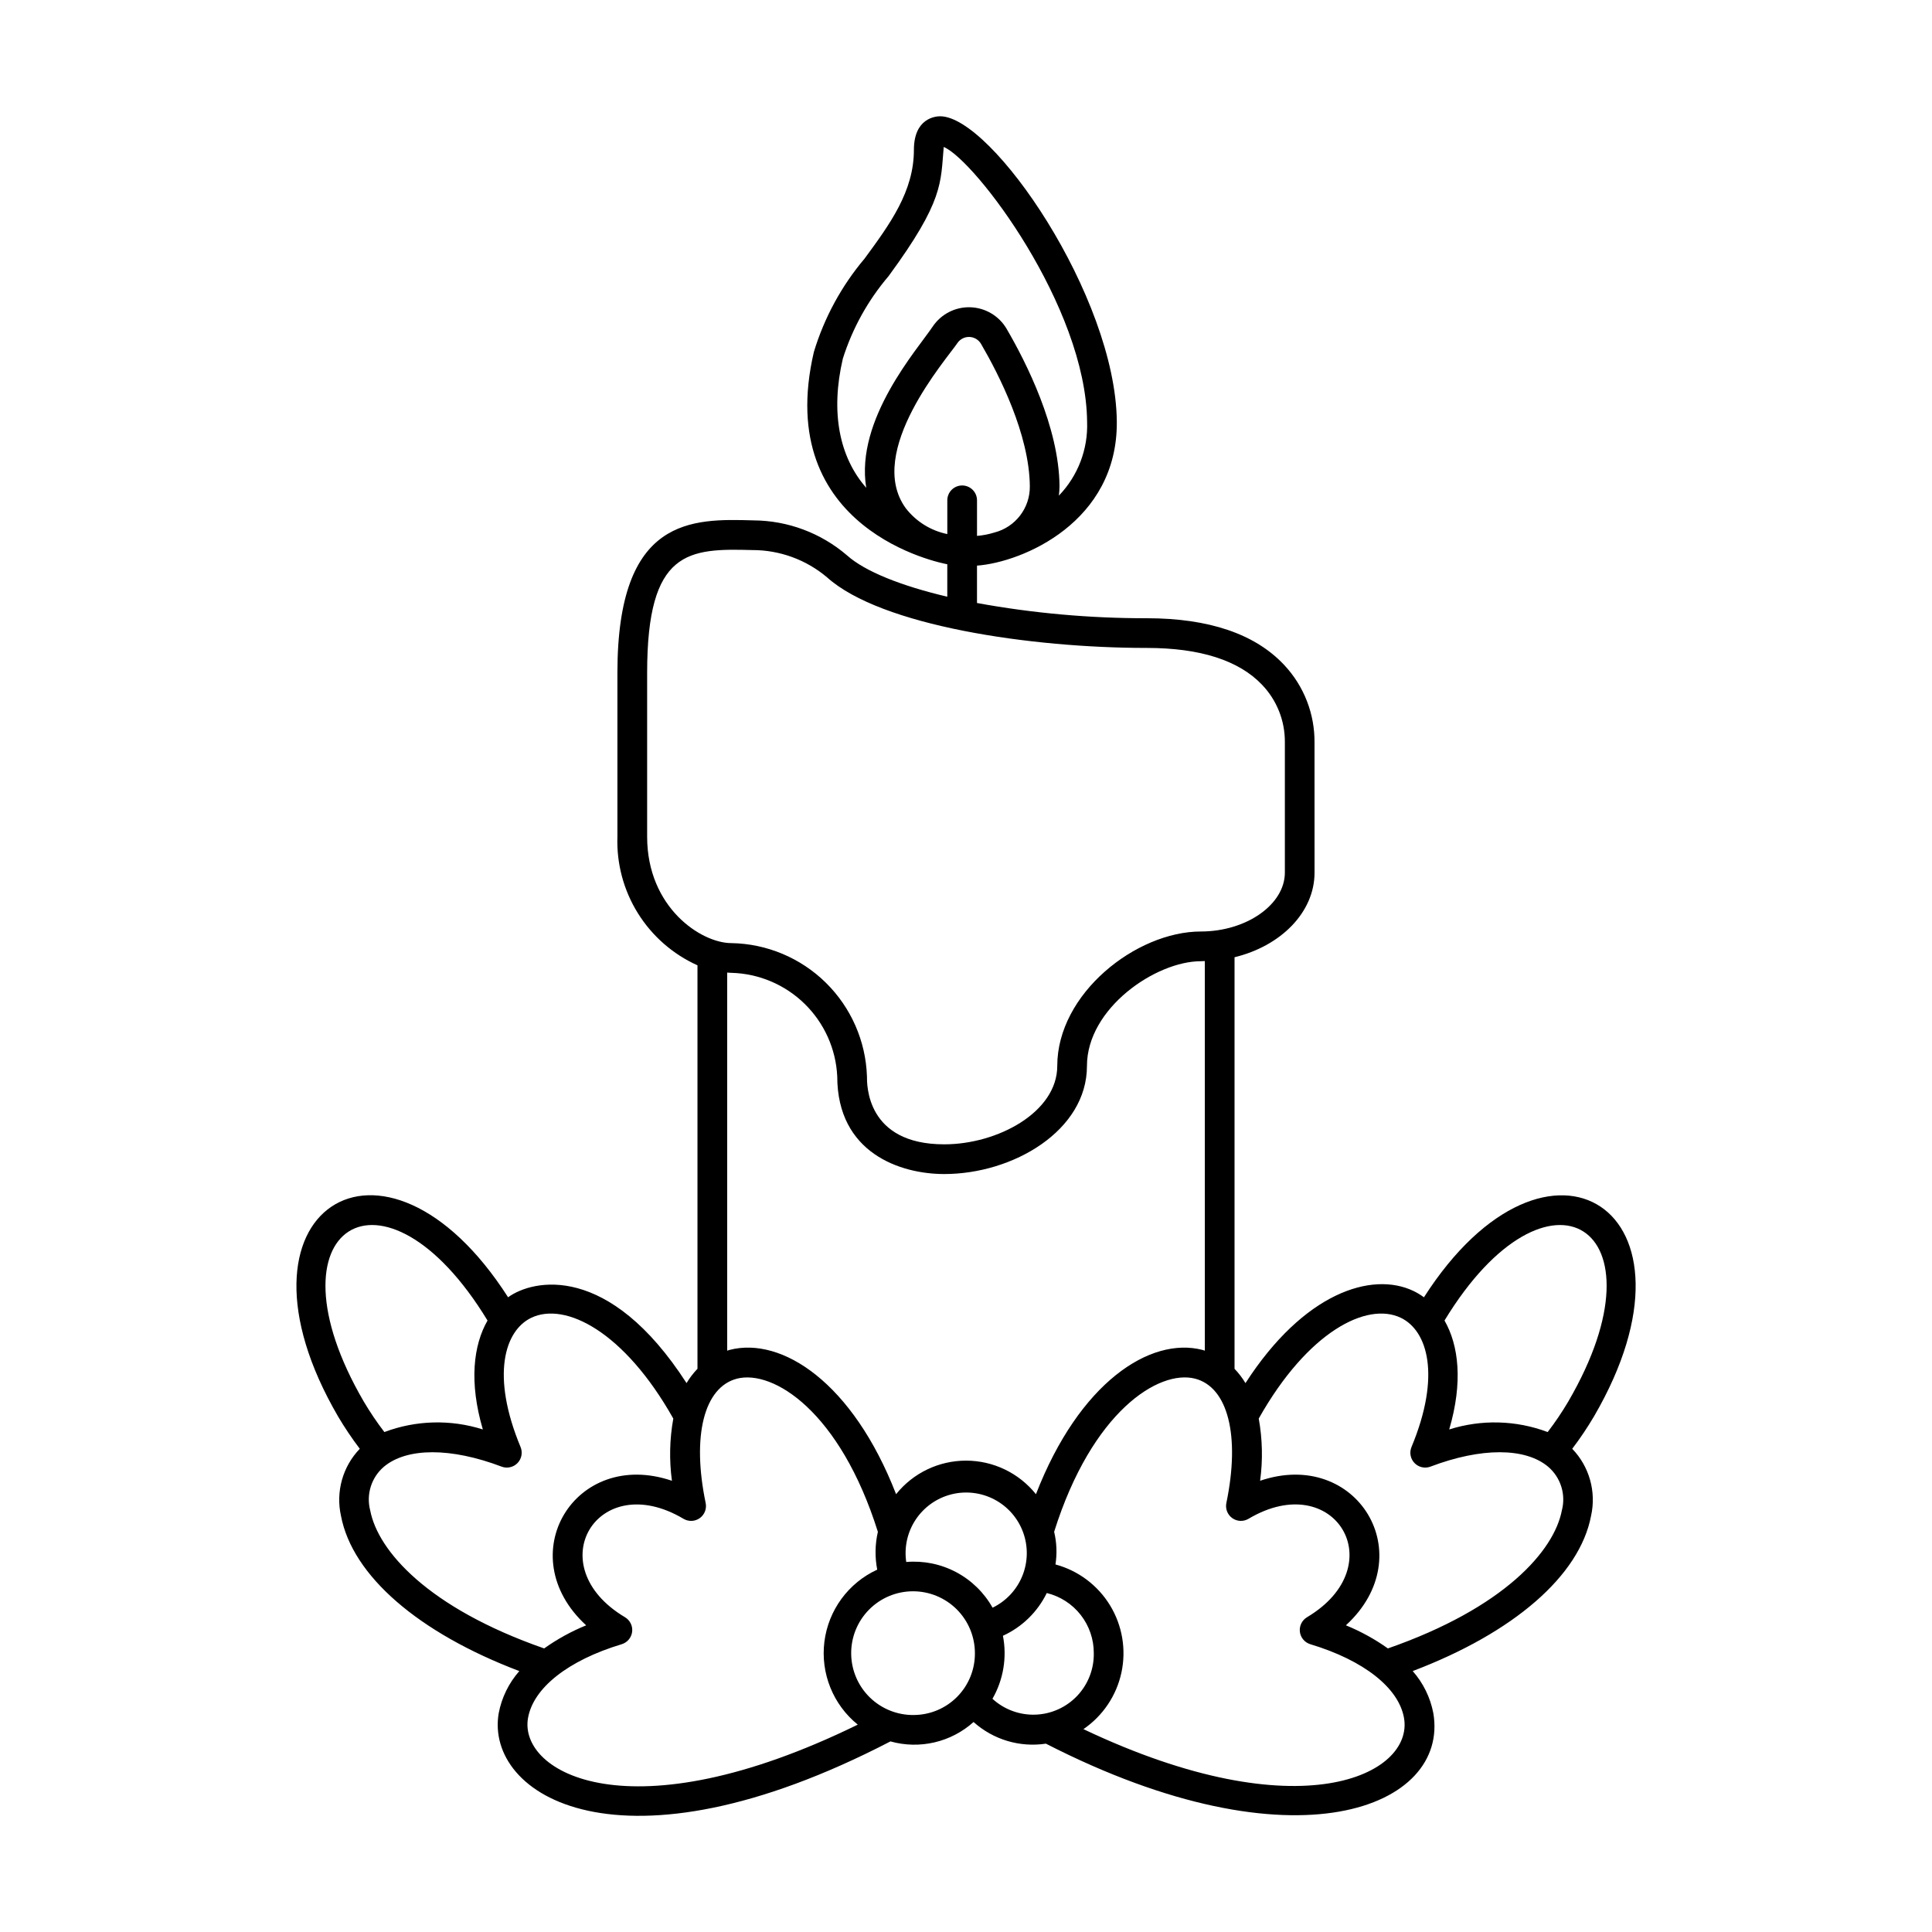 <?xml version="1.0" encoding="UTF-8"?>
<!-- Uploaded to: SVG Find, www.svgrepo.com, Generator: SVG Find Mixer Tools -->
<svg fill="#000000" width="800px" height="800px" version="1.1" viewBox="144 144 512 512" xmlns="http://www.w3.org/2000/svg">
 <path d="m521.36 487.8c-0.863-0.641-1.785-1.199-2.75-1.668-11.082-5.301-29.121 0.477-44.547 24.41v-0.004c-0.82-1.367-1.793-2.641-2.898-3.789v-109.07c12.27-2.973 21.203-11.902 21.203-22.426l-0.008-34.32v-0.004c0.102-7.688-2.785-15.117-8.051-20.719-7.691-8.207-19.938-12.371-36.398-12.371h-0.004c-15.09 0.023-30.148-1.328-44.992-4.035v-9.906c12.148-0.906 37.301-11.602 37.051-38.195-0.305-33.09-33.078-80.887-46.82-80.887h-0.027c-1.156 0.004-6.926 0.461-6.926 8.918 0 10.996-6.344 19.637-13.059 28.785-6.117 7.246-10.695 15.668-13.445 24.742-11.039 47.309 33.75 55.984 35.352 56.273v8.605c-12.246-2.894-21.832-6.699-26.598-10.984-6.894-5.91-15.66-9.188-24.742-9.246-16.223-0.457-36.078-1.074-36.078 40.375v43.438c-0.246 7.148 1.641 14.207 5.418 20.277 3.781 6.074 9.281 10.887 15.801 13.824v106.92c-1.105 1.152-2.078 2.422-2.898 3.793-20.598-31.949-40.684-27.543-47.293-22.742-32.957-51.461-76.883-23.07-45.078 31.547h-0.004c1.762 2.977 3.691 5.848 5.781 8.605-4.535 4.711-6.406 11.383-4.984 17.77 3.008 15.867 20.516 30.996 47.262 41.141-2.793 3.172-4.684 7.035-5.469 11.191-3.672 21.73 32.156 44.621 103.82 7.445 7.738 2.168 16.047 0.227 22.027-5.141 5.215 4.68 12.246 6.785 19.172 5.738 66.098 33.871 106.92 16.848 102.67-8.082-0.789-4.141-2.68-7.992-5.465-11.156 26.75-10.145 44.258-25.273 47.266-41.141v0.004c1.422-6.387-0.449-13.059-4.988-17.77 2.094-2.754 4.023-5.629 5.781-8.605 31.855-54.703-12.188-82.902-45.078-31.547zm-154-248.75c2.539-8.027 6.66-15.465 12.121-21.871 14.691-20.004 13.777-24.758 14.617-34.234 8.367 3.527 37.715 42.34 37.996 72.836 0.27 7.269-2.434 14.336-7.484 19.57 0.109-0.855 0.168-1.715 0.172-2.574-0.141-15.57-8.836-32.754-14.004-41.609h0.004c-2.008-3.441-5.644-5.609-9.629-5.738-3.981-0.129-7.75 1.801-9.973 5.106-3.965 5.957-20.594 24.578-17.621 42.734-7.168-8.156-9.5-20.078-6.199-34.219zm16.668 39.621c-10.855-14.945 10.988-39.688 13.707-43.77 0.715-1.047 1.922-1.652 3.188-1.605 1.27 0.051 2.426 0.742 3.062 1.84 4.773 8.18 12.805 23.961 12.93 37.715 0.074 5.781-3.82 10.855-9.422 12.281-1.488 0.461-3.019 0.762-4.574 0.887v-9.426c0-2.176-1.762-3.938-3.938-3.938-2.172 0-3.934 1.762-3.934 3.938v8.941c-4.379-0.895-8.289-3.328-11.02-6.863zm175.61 236.71v-0.004c-1.664 2.82-3.496 5.535-5.488 8.133-8.375-3.152-17.566-3.394-26.094-0.688 3.68-12.531 2.523-22.305-1.246-28.871 27.434-45.133 59.805-24.887 32.824 21.426zm-244.14-149.66v-43.441c0-32.586 10.922-32.98 27.988-32.504l0.004-0.004c7.211 0.016 14.188 2.578 19.691 7.234 14.289 12.848 53.938 18.703 84.73 18.703 14.117 0 24.395 3.289 30.555 9.773 3.91 4.086 6.074 9.535 6.035 15.188v34.578c0 8.461-10.199 15.609-22.266 15.609-17.129 0-38.051 16.441-38.051 35.633 0 12.238-15.785 20.77-29.953 20.77-20.766 0-20.48-15.957-20.48-18.016-0.316-9.371-4.227-18.258-10.914-24.832-6.688-6.57-15.641-10.32-25.016-10.477-8.012 0-22.324-9.426-22.324-28.215zm22.32 36.09c7.277 0.188 14.211 3.121 19.414 8.211 5.203 5.086 8.293 11.953 8.645 19.223 0 20.301 16.695 25.887 28.352 25.887 18.27 0 37.824-11.508 37.824-28.641 0-15.324 18.262-27.758 30.176-27.758 0.359 0 0.707-0.031 1.062-0.043l0.004 103.25c-0.223-0.066-0.438-0.148-0.66-0.207-13.875-3.547-32.617 8.656-44.098 38.242h-0.004c-4.508-5.621-11.324-8.895-18.531-8.891-7.207 0-14.023 3.269-18.531 8.891-11.488-29.594-30.258-41.801-44.098-38.242-0.223 0.059-0.441 0.141-0.66 0.207v-100.2c0.371 0.02 0.75 0.07 1.105 0.07zm46.344 156.13c-0.582-3.934 0.316-7.945 2.523-11.258 2.207-3.309 5.566-5.684 9.422-6.66 3.856-0.977 7.938-0.484 11.457 1.375 3.516 1.859 6.215 4.961 7.578 8.699 1.359 3.738 1.285 7.852-0.211 11.535-1.496 3.688-4.305 6.688-7.887 8.422-2.25-4.004-5.602-7.273-9.66-9.422s-8.648-3.082-13.223-2.691zm-110.96-63.992c-3.766 6.562-4.926 16.336-1.246 28.867v0.004c-8.527-2.707-17.723-2.465-26.094 0.688-1.992-2.598-3.824-5.312-5.488-8.133-26.93-46.23 5.356-66.617 32.824-21.422zm-31.102 50.297c-1.094-4.227 0.316-8.707 3.633-11.543 6.106-5.109 17.754-5.129 31.195-0.031 1.469 0.555 3.125 0.184 4.219-0.945 1.09-1.129 1.41-2.797 0.809-4.25-7.883-18.945-4.25-30.855 2.844-34.254 8.969-4.285 24.621 3.594 37.633 26.715v-0.004c-0.984 5.445-1.105 11.008-0.363 16.488-25.754-8.75-42.91 19.805-22.73 38.309v-0.004c-3.938 1.605-7.672 3.66-11.133 6.125-30.832-10.75-44.074-25.879-46.105-36.605zm41.82 55.109c1.352-8.012 10.637-15.348 24.84-19.621h-0.004c1.492-0.453 2.578-1.742 2.769-3.289 0.188-1.547-0.555-3.062-1.891-3.859-22.93-13.641-7.312-39.645 15.512-26.082 1.344 0.793 3.027 0.723 4.297-0.184s1.883-2.477 1.566-4.004c-3.699-17.781-0.438-30.719 8.316-32.961 9.543-2.426 27.266 8.617 37.32 40.59h0.004c-0.762 3.293-0.82 6.711-0.176 10.027-7.656 3.519-12.949 10.742-14 19.102-1.047 8.363 2.297 16.672 8.844 21.973-60.527 29.613-89.832 12.723-87.398-1.691zm102.34-0.859c-4.367 0.078-8.582-1.59-11.715-4.629-3.133-3.039-4.922-7.203-4.973-11.57-0.055-4.363 1.637-8.57 4.695-11.684 3.059-3.117 7.234-4.883 11.602-4.906 4.363-0.027 8.559 1.691 11.656 4.766 3.094 3.078 4.836 7.266 4.836 11.629 0.031 4.309-1.645 8.453-4.664 11.527-3.016 3.07-7.133 4.82-11.438 4.863zm20.75-4.297c2.902-5.055 3.887-10.98 2.777-16.703 5.07-2.312 9.176-6.32 11.617-11.328 3.566 0.871 6.734 2.914 8.996 5.805 2.258 2.891 3.481 6.461 3.465 10.129 0.074 4.203-1.508 8.266-4.398 11.316-2.894 3.047-6.867 4.84-11.07 4.984-4.199 0.145-8.289-1.363-11.387-4.207zm24.113 8.039c5.156-3.527 8.758-8.895 10.07-15 1.309-6.106 0.227-12.48-3.027-17.812-3.254-5.328-8.43-9.207-14.457-10.828 0.449-2.879 0.332-5.82-0.352-8.656 10.059-31.977 27.785-43.02 37.324-40.59 8.758 2.242 12.02 15.18 8.316 32.961v0.004c-0.316 1.527 0.301 3.098 1.57 4.004 1.266 0.906 2.953 0.977 4.293 0.18 22.84-13.574 38.453 12.434 15.512 26.082h0.004c-1.34 0.801-2.082 2.316-1.895 3.863 0.191 1.547 1.277 2.836 2.769 3.289 14.184 4.269 23.469 11.594 24.836 19.598 2.555 14.941-27.52 30.191-84.965 2.906zm126.79-57.992c-2.035 10.727-15.277 25.855-46.113 36.609l0.004-0.004c-3.461-2.465-7.195-4.519-11.129-6.125 20.234-18.551 2.945-47.035-22.73-38.309l-0.004 0.004c0.746-5.481 0.621-11.043-0.363-16.488 13.02-23.117 28.695-30.988 37.637-26.711 7.098 3.398 10.727 15.309 2.844 34.254v0.004c-0.602 1.449-0.285 3.117 0.805 4.246 1.094 1.129 2.754 1.5 4.223 0.945 13.441-5.098 25.102-5.082 31.195 0.031v0.004c3.316 2.836 4.727 7.312 3.633 11.539z"/>
</svg>